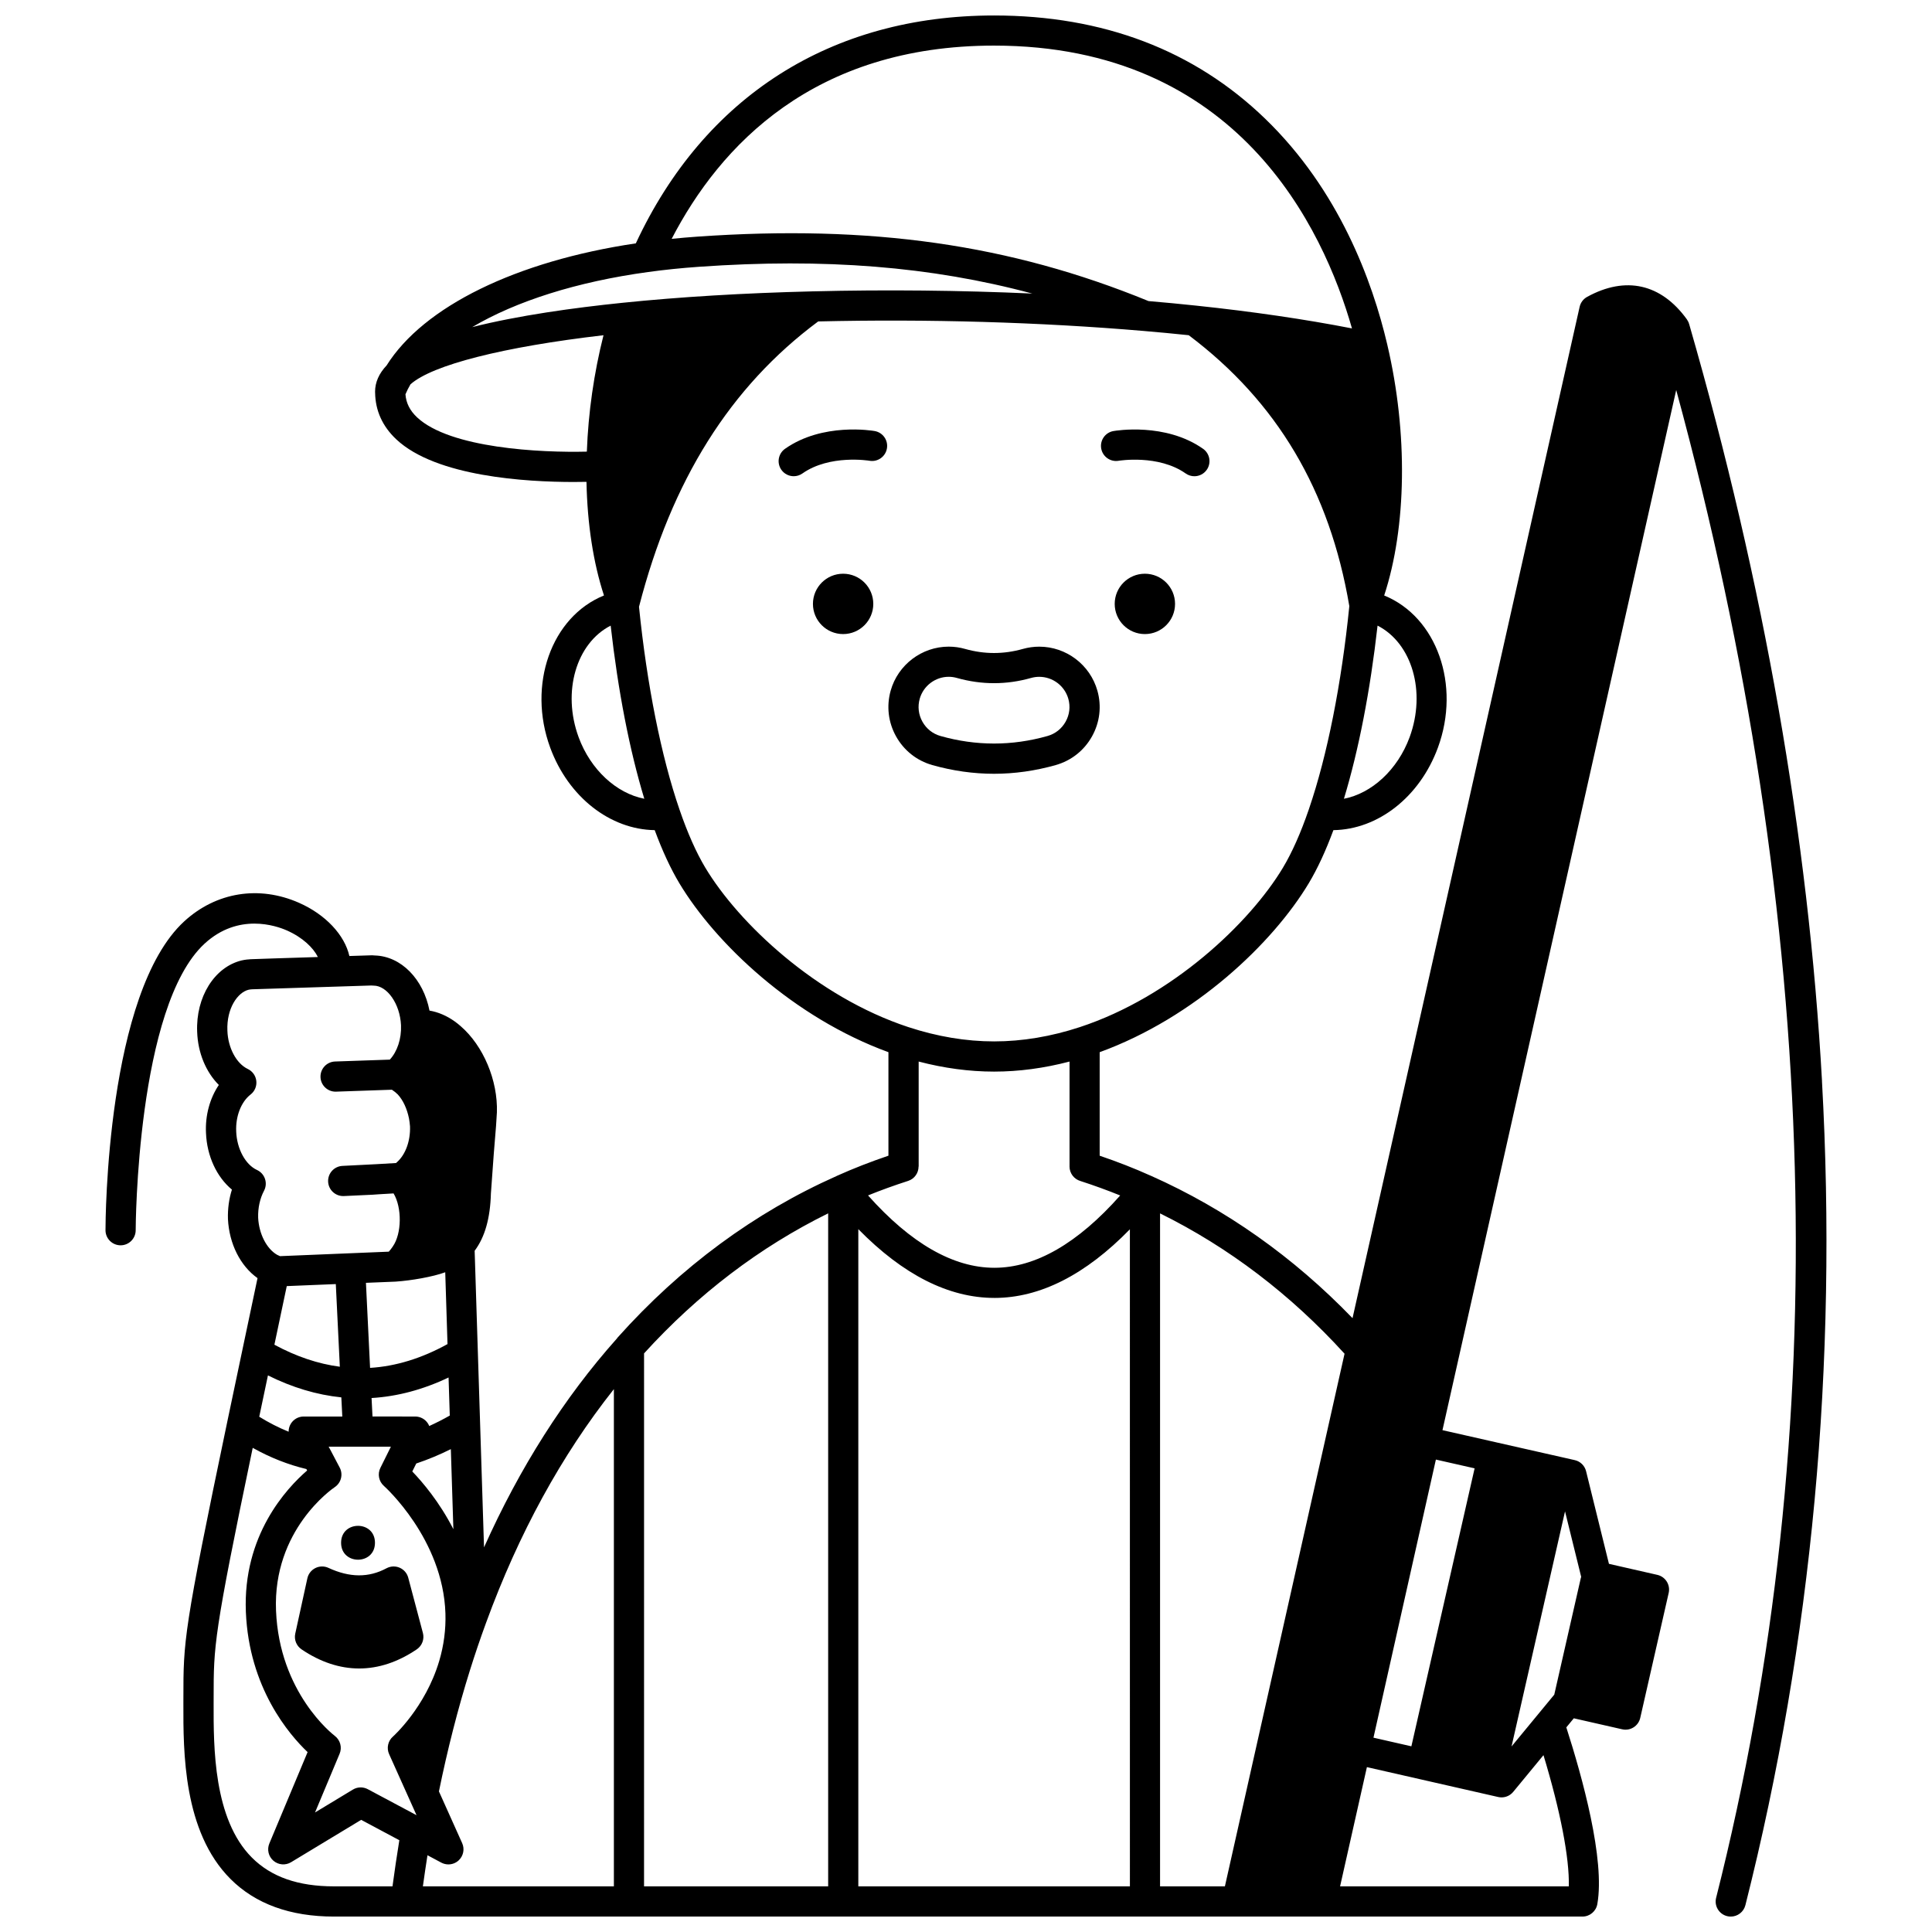 <?xml version="1.0" encoding="UTF-8"?>
<!-- Uploaded to: ICON Repo, www.iconrepo.com, Generator: ICON Repo Mixer Tools -->
<svg width="800px" height="800px" version="1.1" viewBox="144 144 512 512" xmlns="http://www.w3.org/2000/svg">
 <defs>
  <clipPath id="a">
   <path d="m171 148.09h458v503.81h-458z"/>
  </clipPath>
 </defs>
 <path d="m455.4 304.04c0 4.414-3.578 7.996-7.996 7.996-4.414 0-7.996-3.582-7.996-7.996 0-4.418 3.582-7.996 7.996-7.996 4.418 0 7.996 3.578 7.996 7.996"/>
 <path d="m375.43 304.04c0 4.414-3.578 7.996-7.996 7.996-4.418 0-7.996-3.582-7.996-7.996 0-4.418 3.578-7.996 7.996-7.996 4.418 0 7.996 3.578 7.996 7.996"/>
 <path d="m243.37 552.85c0 5.984-8.977 5.984-8.977 0 0-5.984 8.977-5.984 8.977 0"/>
 <path d="m440.45 266.11c0.105-0.02 10.551-1.727 17.773 3.367 0.699 0.492 1.504 0.73 2.301 0.73 1.254 0 2.492-0.59 3.273-1.695 1.273-1.805 0.84-4.301-0.965-5.57-9.98-7.035-23.203-4.809-23.762-4.707-2.172 0.383-3.617 2.449-3.238 4.621 0.375 2.168 2.449 3.629 4.617 3.254z"/>
 <path d="m375.8 258.23c-0.559-0.098-13.777-2.328-23.762 4.707-1.805 1.273-2.238 3.766-0.965 5.57 0.777 1.105 2.016 1.695 3.273 1.695 0.797 0 1.602-0.238 2.301-0.73 7.227-5.094 17.672-3.387 17.773-3.367 2.168 0.379 4.238-1.074 4.621-3.246 0.387-2.172-1.066-4.246-3.242-4.629z"/>
 <path d="m407.43 349.06c5.438 0 10.938-0.777 16.352-2.312 4.102-1.16 7.512-3.852 9.598-7.574 2.09-3.731 2.602-8.043 1.438-12.141-1.934-6.867-8.27-11.66-15.402-11.66-1.473 0-2.938 0.203-4.348 0.602-5.09 1.438-10.172 1.438-15.246 0.016-1.438-0.414-2.918-0.625-4.398-0.625-7.125 0-13.449 4.793-15.383 11.645-1.16 4.102-0.652 8.418 1.43 12.148 2.086 3.734 5.492 6.43 9.594 7.59 5.418 1.535 10.922 2.312 16.367 2.312zm-18.977-13.801c-1.043-1.867-1.297-4.023-0.719-6.078 0.969-3.43 4.129-5.824 7.688-5.824 0.73 0 1.461 0.105 2.207 0.32 6.547 1.836 13.113 1.828 19.613-0.012 0.703-0.199 1.434-0.301 2.172-0.301 3.57 0 6.738 2.398 7.707 5.836 0.578 2.043 0.324 4.195-0.723 6.059-1.043 1.863-2.746 3.211-4.797 3.789-9.418 2.668-18.953 2.664-28.359 0-2.047-0.574-3.746-1.922-4.789-3.789z"/>
 <g clip-path="url(#a)">
  <path d="m626.85 430.47c-3.59-64.52-15.422-131.96-35.164-200.44-0.031-0.133-0.082-0.258-0.129-0.387-0.02-0.051-0.031-0.098-0.051-0.148-0.02-0.043-0.031-0.09-0.051-0.133-0.023-0.055-0.059-0.105-0.086-0.16-0.082-0.168-0.176-0.332-0.281-0.488-0.02-0.027-0.031-0.059-0.051-0.086-6.832-9.449-16.223-11.562-26.438-5.949-1.004 0.555-1.727 1.508-1.977 2.629l-60.188 268.02c-15.641-16.203-33.562-28.883-53.379-37.715-0.059-0.027-0.113-0.047-0.176-0.07-4.285-1.93-8.723-3.66-13.453-5.269v-27.434c25.207-9.184 45.863-28.859 55.41-44.77 2.312-3.859 4.504-8.586 6.531-14.074 11.777-0.164 22.863-8.742 27.691-21.859 6.106-16.609-0.273-34.645-14.234-40.328 5.945-18.105 6.324-43.016 0.844-66.367-0.008-0.043-0.02-0.086-0.027-0.129-3.957-16.871-12.785-40.957-32.398-59.891-18.777-18.129-42.941-27.32-71.812-27.32-43.148 0-76.77 21.434-94.93 60.391-31.684 4.707-56.23 16.715-66.051 32.359-2.016 2.129-3.051 4.469-3.051 6.961 0 0.035 0.004 0.07 0.004 0.109 0 0.039 0.004 0.078 0.008 0.117 0.059 4.766 1.934 8.93 5.598 12.379 10.574 9.949 34.605 11.312 46.988 11.312 1.277 0 2.426-0.016 3.426-0.035 0.227 11.184 1.805 21.449 4.637 30.109-13.965 5.664-20.355 23.715-14.246 40.336 4.828 13.113 15.91 21.691 27.691 21.855 2.027 5.488 4.219 10.215 6.531 14.074 9.547 15.91 30.203 35.582 55.41 44.77v27.43c-4.781 1.629-9.281 3.379-13.637 5.336-0.031 0.016-0.059 0.031-0.09 0.047-21.781 9.691-41.309 24.09-58.039 42.801-0.082 0.094-0.145 0.199-0.219 0.297-13.949 15.648-25.734 34.207-35.188 55.32l-2.484-78.605c2.715-3.621 4.129-8.609 4.309-15.195l0.762-10.527 0.598-7.34 0.219-3.5c0.004-0.039 0.004-0.082 0.008-0.121 0.273-8.465-3.602-17.656-9.605-22.84-2.016-1.777-4.231-3.035-6.566-3.731-0.551-0.168-1.117-0.289-1.691-0.391-1.617-8.324-7.5-14.43-14.523-14.609-0.258-0.035-0.48-0.047-0.656-0.047-0.09 0-0.172 0-0.25 0.004l-5.805 0.184c-1.254-5.566-6.312-11.008-13.375-14.113-10.586-4.656-21.941-2.816-30.375 4.914-20.641 18.945-20.879 79.309-20.879 81.867 0 2.207 1.789 3.996 4 4 2.207 0 4-1.789 4-3.996 0-0.594 0.227-59.398 18.285-75.973 8.926-8.188 18.902-4.738 21.746-3.488 4.258 1.871 7.066 4.648 8.254 7.059l-11.168 0.352-6.617 0.227c-0.605 0.031-1.512 0.113-2.441 0.328-7.207 1.754-12.156 9.727-11.766 18.922 0.188 5.578 2.332 10.664 5.742 14.074-2.379 3.519-3.637 8.062-3.402 12.746 0.25 6.133 2.848 11.648 6.871 14.988-0.773 2.434-1.133 5.059-1.055 7.769 0.32 6.602 3.285 12.453 7.84 15.688l-3.981 18.871c-1.246 5.906-2.391 11.355-3.445 16.375l-0.535 2.543c-11.684 55.824-11.684 58.496-11.684 73.348l-0.004 1.668c-0.027 12.656-0.07 33.84 12.469 46.41 6.609 6.621 15.836 9.98 27.43 9.98h239.3 0.008 0.012 22.293 0.008 0.012 69.238c1.938 0 3.598-1.391 3.938-3.301 2.09-11.797-3.977-33.668-8.215-46.836l1.984-2.406 12.82 2.914c2.152 0.496 4.293-0.859 4.785-3.012l7.539-33.129c0.488-2.152-0.859-4.297-3.012-4.785l-12.82-2.922-6.059-24.547c-0.363-1.469-1.523-2.609-3-2.941l-20.855-4.719c-0.008 0-0.012-0.004-0.02-0.008-0.008 0-0.012 0-0.02-0.004l-14.164-3.207 61.945-275.65c38.352 141.15 41.926 275.51 10.578 399.58-0.543 2.141 0.754 4.312 2.898 4.856 0.328 0.082 0.656 0.121 0.984 0.121 1.789 0 3.414-1.207 3.875-3.019 17.645-69.844 24.473-143.33 20.293-218.41zm-108.82 176.32-10.047-2.289 16.543-73.699 10.262 2.324zm-17.711-104.04-31.707 141.15h-17.184v-178.34c18.172 8.977 34.586 21.461 48.891 37.188zm-112.89-49.617h0.027v-27.812c6.719 1.758 13.426 2.664 19.992 2.664 6.57 0 13.273-0.902 19.992-2.664v27.766c0 0.016-0.004 0.031-0.004 0.051 0 1.812 1.211 3.348 2.867 3.836 3.707 1.199 7.191 2.473 10.559 3.836-11.242 12.688-22.43 19.145-33.297 19.164h-0.047c-10.895 0-22.141-6.461-33.48-19.176 3.394-1.375 6.91-2.648 10.641-3.852 1.691-0.551 2.75-2.121 2.75-3.812zm20.086 34.832h0.062c12.07-0.02 24.102-6.144 35.855-18.188l0.004 174.12h-71.973v-174.16c11.855 12.086 23.949 18.223 36.051 18.223zm110.05-148.6c-3.195 8.672-10.055 14.887-17.41 16.316 3.918-12.918 6.961-28.582 8.914-45.887 9.102 4.644 12.93 17.508 8.496 29.57zm-110.12-183.28c64.562 0 87.254 48.363 94.844 74.945-12.445-2.426-26.305-4.457-41.32-6.039-4.219-0.449-8.453-0.852-12.602-1.203-36.672-15.027-73.586-20.293-119.59-17.074-2.309 0.164-4.57 0.359-6.777 0.582 12.809-24.711 37.676-51.211 85.449-51.211zm-47.918 65.125c-0.027 0-0.051-0.008-0.078-0.008-0.051 0-0.102 0.012-0.152 0.012-18.207 0.445-35.16 1.469-50.387 3.035-12.805 1.316-27.555 3.352-39.762 6.434 11.637-6.879 27.77-12.023 46.637-14.598 4.223-0.586 8.781-1.055 13.543-1.391 33.145-2.32 61.391-0.109 88.238 7.102-19.094-0.859-38.738-1.066-58.039-0.586zm-105.02 33.367c-1.891-1.781-2.891-3.781-3.055-6.086 0.371-0.883 0.816-1.766 1.332-2.644 5.793-5.152 24.625-9.926 51.152-13.008-2.543 10.059-4.039 20.559-4.414 30.848-12.215 0.301-36.258-0.863-45.016-9.109zm42.836 84.789c-4.434-12.059-0.613-24.914 8.492-29.57 1.953 17.301 4.996 32.965 8.914 45.883-7.352-1.43-14.211-7.641-17.406-16.312zm33.574 34.582c-2.414-4.031-4.715-9.207-6.836-15.391-4.844-14.051-8.648-33.117-10.738-53.754 8.637-33.551 24.188-58.305 47.488-75.621 29.039-0.68 58.836 0.188 86.254 2.523 3.926 0.328 7.938 0.711 11.941 1.129 23.434 17.648 37.363 41.148 42.559 71.797-2.074 20.582-5.856 39.602-10.668 53.668-0.027 0.082-0.059 0.176-0.086 0.258-2.121 6.184-4.422 11.359-6.836 15.387-8.832 14.719-29.434 34.219-53.801 42.242-7.66 2.519-15.312 3.797-22.742 3.797-7.426 0-15.078-1.277-22.742-3.797-24.359-8.023-44.961-27.52-53.793-42.238zm32.555 91.602v178.35h-48.793l0.004-141.24c14.305-15.73 30.688-28.188 48.789-37.109zm-130.74 138.48c-0.602-0.457-14.699-11.457-15.582-33.191-0.871-21.395 14.891-32.277 15.551-32.723 1.707-1.137 2.281-3.379 1.324-5.191l-2.609-4.957c-0.043-0.078-0.086-0.156-0.133-0.23l-0.184-0.348h16.492l-2.789 5.621c-0.805 1.621-0.414 3.586 0.945 4.781 0.156 0.141 15.66 14.031 16.297 33.77 0.133 4.231-0.418 8.477-1.645 12.609-3.656 12.328-12.184 19.969-12.266 20.039-1.324 1.156-1.734 3.043-1.016 4.648l7.269 16.188-12.918-6.891c-0.59-0.312-1.234-0.473-1.883-0.473-0.719 0-1.434 0.191-2.066 0.578l-10.035 6.066 6.516-15.562c0.707-1.68 0.176-3.629-1.27-4.734zm9.984-84.637-0.246-4.902c6.832-0.406 13.66-2.227 20.406-5.441l0.32 10.09c-1.805 1.02-3.625 1.945-5.445 2.773-0.086-0.215-0.184-0.426-0.309-0.625-0.73-1.176-2.016-1.895-3.398-1.895l-11.328-0.004zm11.598 12.449c3.062-1.023 6.125-2.297 9.164-3.809l0.672 21.215c-3.688-7.223-8.219-12.52-10.887-15.293zm-5.481-48.199c0.012 0 0.023-0.004 0.031-0.004 0.023 0 0.043 0 0.066-0.004 3.973-0.266 9.77-1.254 13.062-2.473l0.602 19.035c-6.82 3.773-13.699 5.887-20.52 6.305l-1.094-22.539zm-15.84 0.652 1.066 21.902c-5.766-0.758-11.574-2.707-17.34-5.836l3.277-15.531zm-17.988 24.199c6.43 3.207 12.941 5.156 19.453 5.824l0.254 5.074h-10.234c-1.402 0-2.699 0.734-3.422 1.934-0.387 0.645-0.574 1.367-0.57 2.094-2.625-1.07-5.223-2.387-7.785-3.973 0.727-3.445 1.492-7.102 2.305-10.953zm-8.406-64.605c-0.199-4.019 1.293-7.879 3.805-9.828 1.098-0.852 1.676-2.211 1.523-3.59-0.148-1.379-1.004-2.586-2.258-3.18-3.031-1.441-5.258-5.606-5.406-10.16-0.246-5.867 2.688-10.125 5.621-10.84 0.242-0.059 0.625-0.102 0.969-0.121l22.113-0.703c0.012 0 0.02 0.004 0.027 0.004 0.02 0 0.035-0.004 0.055-0.004l0.074-0.004 9.297-0.297c0.164 0.02 0.328 0.031 0.492 0.031h0.082c3.637 0 7.023 4.875 7.277 10.477 0 0.02 0 0.043 0.004 0.066 0.141 3.551-1.004 6.969-2.969 9.07l-14.508 0.5c-2.207 0.074-3.934 1.926-3.859 4.133 0.074 2.16 1.848 3.859 3.992 3.859 0.047 0 0.094 0 0.141-0.004l14.785-0.512c0.547 0.363 1.074 0.766 1.547 1.238 1.398 1.504 2.457 3.758 2.988 6.383 0.121 0.578 0.191 1.281 0.262 2.023l0.008 0.094c0.125 3.801-1.168 7.394-3.387 9.398-0.039 0.035-0.078 0.074-0.117 0.109-0.066 0.062-0.133 0.125-0.203 0.184l-4.969 0.289c-0.008 0-0.016 0.004-0.023 0.004h-0.023l-9.176 0.465c-2.207 0.105-3.91 1.977-3.805 4.184 0.102 2.141 1.871 3.812 3.992 3.812 0.062 0 0.129 0 0.191-0.004l7.684-0.359c0.035-0.004 0.066-0.004 0.102-0.008l1.543-0.109 3.832-0.223c2.25 3.75 2.191 10.656-0.207 14.062l-0.094 0.141c-0.215 0.336-0.613 0.836-0.965 1.234l-10.242 0.422h-0.004-0.012l-18.57 0.766-0.078-0.035c-0.223-0.102-0.449-0.203-0.691-0.32-2.805-1.617-4.816-5.586-5.023-9.84-0.074-2.59 0.465-5.062 1.562-7.148 0.512-0.969 0.598-2.109 0.246-3.148-0.355-1.039-1.117-1.887-2.113-2.344-3.055-1.402-5.324-5.57-5.512-10.168zm4.148 192.38c-10.199-10.223-10.156-29.328-10.133-40.746l0.004-1.684c0-13.652 0-16.512 10.355-66.145 4.633 2.59 9.395 4.465 14.223 5.617l0.199 0.383c-5.555 4.801-17.062 17.254-16.238 37.465 0.82 20.141 11.469 32.516 16.359 37.164l-10.137 24.219c-0.668 1.598-0.234 3.441 1.078 4.57 1.312 1.129 3.199 1.289 4.68 0.395l18.578-11.23 10.113 5.398c-0.664 4.082-1.266 8.164-1.812 12.223l-15.5 0.004c-9.523 0-16.645-2.496-21.77-7.633zm46.535-0.613 3.664 1.957c0.594 0.316 1.242 0.473 1.883 0.473 0.992 0 1.973-0.367 2.731-1.074 1.25-1.168 1.621-3 0.918-4.562l-6.156-13.711c2.273-11.137 5.031-21.934 8.215-32.098 1.316-4.203 2.746-8.414 4.25-12.52 8.648-23.699 20.031-44.492 33.898-61.988v131.77h-50.617c0.375-2.742 0.785-5.492 1.215-8.246zm302.47 8.246h-60.617l7.109-31.598 13.918 3.168c0.004 0 0.004 0.004 0.008 0.004h0.008l20.867 4.75c0.293 0.066 0.59 0.098 0.883 0.098 1.18 0 2.316-0.523 3.086-1.457l8.023-9.734c4.5 14.863 6.891 27.258 6.715 34.77zm3.281-82.008c-0.035 0.109-0.086 0.215-0.109 0.328l-7.027 30.875-11.324 13.734 14.176-62.305z"/>
 </g>
 <path d="m254.45 581.09c1.41-0.953 2.059-2.691 1.625-4.336l-3.887-14.652c-0.312-1.18-1.152-2.156-2.273-2.641-1.121-0.488-2.402-0.434-3.484 0.145-4.727 2.535-9.762 2.504-15.391-0.105-1.098-0.508-2.371-0.492-3.457 0.047-1.086 0.539-1.871 1.543-2.129 2.727l-3.207 14.652c-0.352 1.598 0.309 3.25 1.664 4.168 4.996 3.379 10.133 5.07 15.27 5.07 5.133 0 10.273-1.691 15.27-5.074z"/>
</svg>